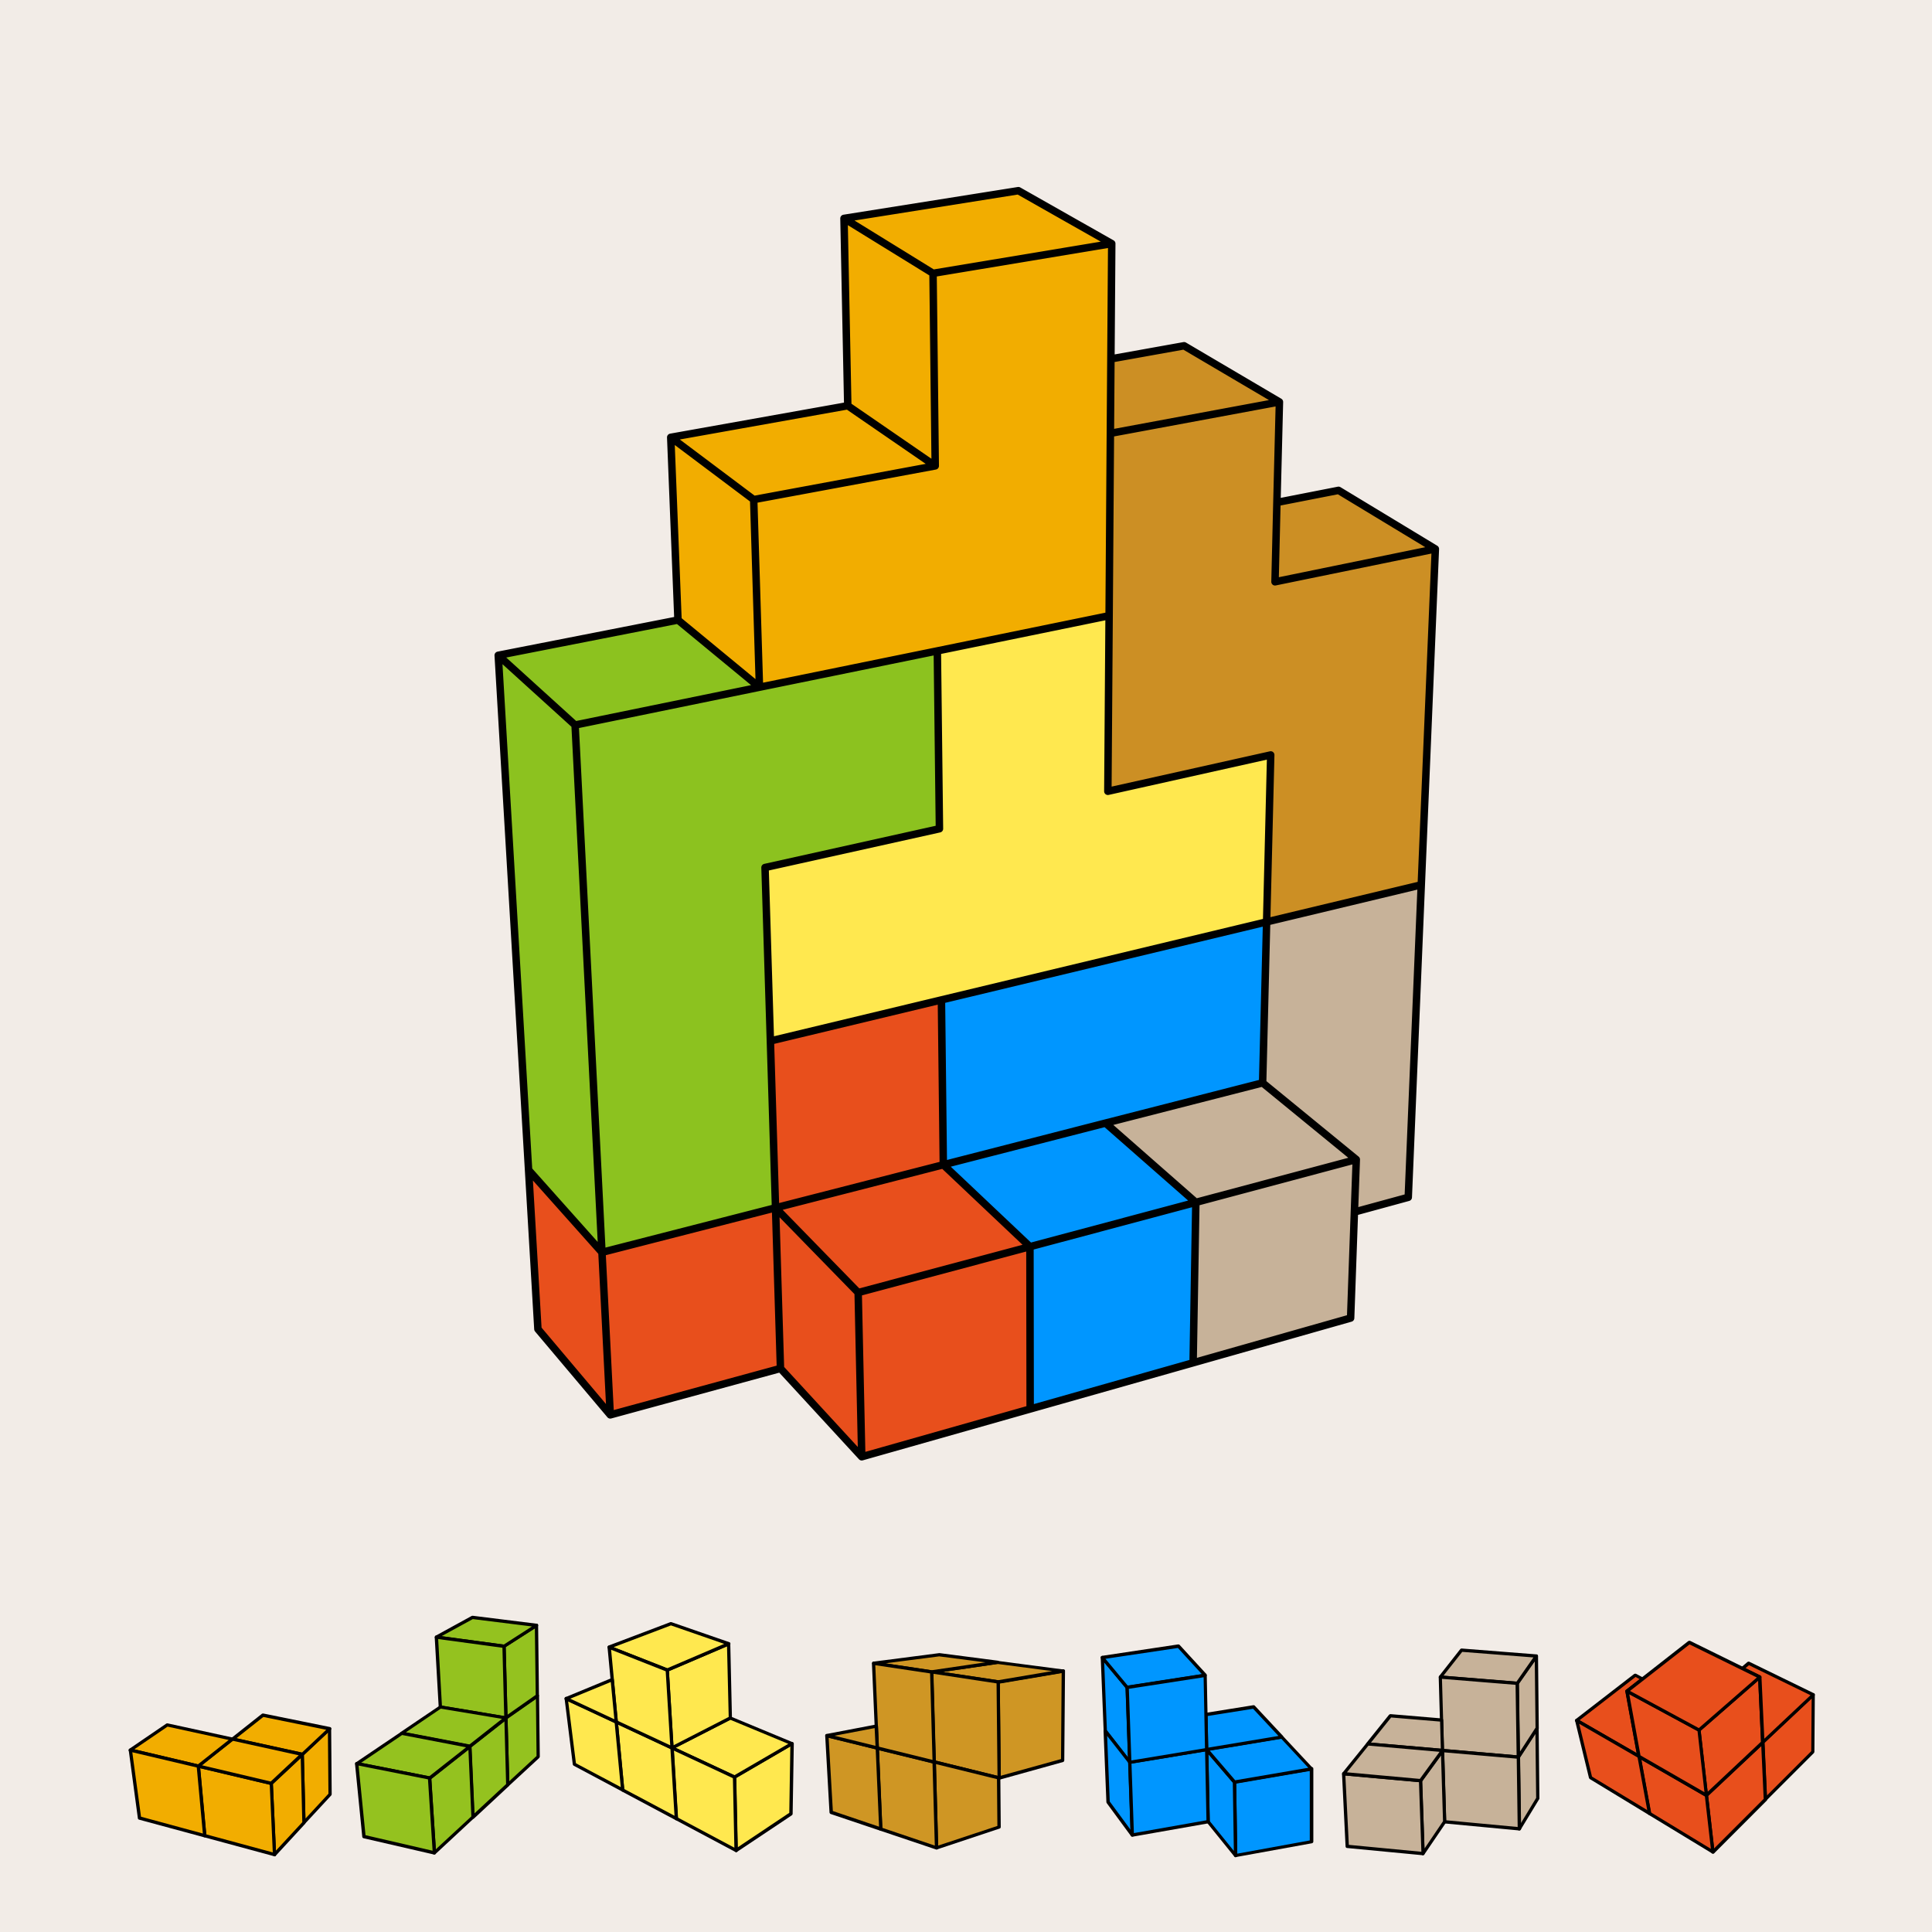 <svg viewBox="0 0 184 184" xmlns="http://www.w3.org/2000/svg" data-sanitized-data-name="Calque 2" data-name="Calque 2" id="Calque_2">
  <defs>
    <style>
      .cls-1 {
        fill: #0096ff;
      }

      .cls-2 {
        fill: #8cc21f;
      }

      .cls-3 {
        fill: #cf9624;
      }

      .cls-4 {
        fill: #ffe84f;
      }

      .cls-5 {
        fill: #cc8f24;
      }

      .cls-6 {
        fill: #94c21f;
      }

      .cls-7 {
        fill: #e84f1c;
      }

      .cls-8 {
        fill: #f2ece7;
      }

      .cls-9 {
        fill: #f2ad00;
      }

      .cls-10 {
        fill: none;
        stroke: #000;
        stroke-linecap: round;
        stroke-linejoin: round;
        stroke-width: .71px;
      }

      .cls-11 {
        fill: #c7b299;
      }
    </style>
  </defs>
  <g data-sanitized-data-name="Calque 1" data-name="Calque 1" id="Calque_1-2">
    <g>
      <rect height="184" width="184" class="cls-8"></rect>
      <g>
        <g>
          <g>
            <polygon points="168.13 171.38 167.88 165.94 172.69 161.41 172.65 166.85 168.13 171.38" class="cls-7"></polygon>
            <path d="M168.13,171.53s-.04,0-.06-.01c-.06-.02-.1-.08-.1-.14l-.25-5.44s.02-.09.05-.12l4.81-4.53s.11-.05.17-.03c.06.03.09.08.09.14l-.04,5.45s-.02.08-.05.11l-4.52,4.52s-.07.05-.11.05ZM168.04,166l.23,5.01,4.23-4.23.04-5.02-4.5,4.23Z"></path>
          </g>
          <g>
            <polygon points="162.51 170.98 167.88 165.94 168.13 171.38 163.13 176.38 162.51 170.98" class="cls-7"></polygon>
            <path d="M163.13,176.53s-.03,0-.05,0c-.06-.02-.1-.07-.1-.13l-.62-5.4s.01-.1.05-.13l5.37-5.04s.11-.05.17-.03c.06.02.09.08.1.14l.25,5.44s-.01.09-.05.12l-4.99,5s-.07.05-.11.05ZM162.68,171.04l.57,5,4.72-4.72-.23-5.03-5.06,4.76Z"></path>
          </g>
          <g>
            <polygon points="155.75 159.53 156.44 159.9 154.95 161.06 156.09 167.28 150.16 163.85 155.75 159.53" class="cls-7"></polygon>
            <path d="M156.09,167.43s-.05,0-.08-.02l-5.94-3.42s-.07-.07-.08-.12c0-.05.02-.1.06-.13l5.59-4.32s.11-.04.17-.01l.7.37s.08.07.08.12c0,.05-.02.1-.06.14l-1.42,1.11,1.13,6.12c.01.06-.01.12-.06.16-.03.02-.06.03-.09.03ZM150.44,163.83l5.44,3.14-1.08-5.88c-.01-.06.01-.12.06-.15l1.3-1.02-.39-.21-5.33,4.12Z"></path>
          </g>
          <g>
            <polygon points="167.88 165.94 162.51 170.98 161.81 164.77 167.59 159.72 167.88 165.94" class="cls-7"></polygon>
            <path d="M162.51,171.14s-.04,0-.05,0c-.06-.02-.09-.07-.1-.13l-.71-6.21c0-.05.01-.1.05-.13l5.78-5.04s.11-.05.16-.03c.06.02.09.08.09.14l.29,6.21s-.02.09-.05.12l-5.37,5.04s-.07.04-.11.04ZM161.97,164.83l.66,5.82,5.09-4.78-.27-5.82-5.48,4.78Z"></path>
          </g>
          <g>
            <polygon points="157.09 172.7 156.09 167.28 162.51 170.98 163.13 176.38 157.09 172.7" class="cls-7"></polygon>
            <path d="M163.13,176.53s-.06,0-.08-.02l-6.04-3.67s-.06-.06-.07-.11l-1-5.43c-.01-.06.01-.12.06-.16.05-.03.12-.04.17,0l6.42,3.7s.07.07.08.12l.62,5.4c0,.06-.02.12-.07.15-.03.02-.05.02-.08.02ZM157.23,172.61l5.71,3.47-.57-5-6.06-3.49.92,5.03Z"></path>
          </g>
          <g>
            <polygon points="167.59 159.72 165.94 158.91 166.54 158.4 172.69 161.4 167.88 165.94 167.59 159.72" class="cls-7"></polygon>
            <path d="M167.88,166.09s-.04,0-.06-.01c-.06-.02-.09-.08-.1-.14l-.28-6.12-1.57-.77s-.08-.07-.09-.12c0-.05.01-.1.05-.14l.6-.51s.11-.05.17-.02l6.15,3s.08.07.09.12c0,.05,0,.1-.05.14l-4.81,4.53s-.07.04-.11.04ZM166.23,158.88l1.44.71c.05.03.08.08.09.13l.27,5.87,4.4-4.14-5.86-2.86-.34.29Z"></path>
          </g>
          <g>
            <polygon points="150.16 163.85 156.09 167.28 157.09 172.7 151.48 169.3 150.16 163.85" class="cls-7"></polygon>
            <path d="M157.09,172.86s-.06,0-.08-.02l-5.61-3.41s-.06-.06-.07-.1l-1.32-5.44c-.01-.06,0-.12.06-.16.05-.04.12-.04.17-.01l5.94,3.42s.07.06.08.11l1,5.43c.01.06-.01.12-.06.16-.03.02-.06.03-.09.03ZM151.62,169.2l5.26,3.19-.92-5.01-5.56-3.21,1.22,5.03Z"></path>
          </g>
          <g>
            <polygon points="161.81 164.77 162.51 170.98 156.09 167.28 154.95 161.06 161.81 164.77" class="cls-7"></polygon>
            <path d="M162.51,171.14s-.05,0-.08-.02l-6.42-3.7s-.07-.06-.08-.11l-1.14-6.22c-.01-.06.01-.12.06-.15.05-.03.11-.04.17-.01l6.86,3.71s.08.07.08.12l.71,6.21c0,.06-.02.12-.07.15-.03.02-.06.03-.09.03ZM156.24,167.18l6.09,3.51-.66-5.82-6.5-3.51,1.07,5.83Z"></path>
          </g>
          <g>
            <polygon points="161.81 164.77 154.95 161.06 156.44 159.9 160.88 156.42 165.94 158.91 167.59 159.72 161.81 164.77" class="cls-7"></polygon>
            <path d="M161.81,164.92s-.05,0-.07-.02l-6.86-3.71s-.08-.07-.08-.12c0-.05.02-.1.06-.14l5.93-4.64s.11-.04.17-.02l6.71,3.3s.08.07.09.12c0,.05-.01.1-.05.14l-5.78,5.04s-.07.04-.1.04ZM155.24,161.04l6.55,3.54,5.53-4.82-6.41-3.15-5.67,4.43Z"></path>
          </g>
        </g>
        <g>
          <g>
            <polygon points="101.27 159.14 101.2 167.65 95.16 169.33 95.06 160.18 101.27 159.14" class="cls-3"></polygon>
            <path d="M95.16,169.49s-.07-.01-.09-.03c-.04-.03-.06-.07-.06-.12l-.09-9.15c0-.08.05-.14.13-.16l6.2-1.05s.09,0,.13.04c.04.03.06.07.05.12l-.07,8.52c0,.07-.05.13-.11.15l-6.04,1.68s-.03,0-.04,0ZM95.22,160.31l.09,8.81,5.74-1.59.06-8.21-5.89.99Z"></path>
          </g>
          <g>
            <polygon points="101.27 159.14 95.06 160.18 88.74 159.23 94.99 158.32 101.27 159.14" class="cls-3"></polygon>
            <path d="M95.06,160.34s-.02,0-.02,0l-6.33-.95c-.08-.01-.13-.08-.13-.15s.06-.14.13-.15l6.26-.91s.03,0,.04,0l6.27.82c.08.01.13.07.14.15s-.05.14-.13.16l-6.2,1.05s-.02,0-.03,0ZM89.8,159.23l5.26.79,5.15-.87-5.22-.68-5.19.76Z"></path>
          </g>
          <g>
            <polygon points="95.06 160.18 95.16 169.33 95.1 169.32 88.97 167.81 88.74 159.23 95.06 160.18" class="cls-3"></polygon>
            <path d="M95.16,169.49s-.02,0-.04,0h-.05s-6.13-1.52-6.13-1.52c-.07-.02-.12-.08-.12-.15l-.24-8.58s.02-.09.05-.12c.03-.03.08-.04.13-.04l6.33.95c.08.01.13.08.13.15l.09,9.15s-.02.09-.06.12c-.03.02-.06.03-.1.03ZM89.13,167.68l5.87,1.45-.09-8.81-6.01-.91.23,8.27Z"></path>
          </g>
          <g>
            <polygon points="95.1 169.32 95.15 174.01 89.2 175.98 88.97 167.81 95.1 169.32" class="cls-3"></polygon>
            <path d="M89.2,176.14s-.06,0-.09-.03c-.04-.03-.07-.07-.07-.12l-.22-8.18s.02-.1.06-.13.09-.04.14-.03l6.13,1.51c.07.02.12.08.12.15l.04,4.69c0,.07-.04.13-.11.15l-5.95,1.98s-.03,0-.05,0ZM89.14,168.01l.21,7.76,5.64-1.87-.04-4.46-5.81-1.43Z"></path>
          </g>
          <g>
            <polygon points="94.99 158.32 88.74 159.23 83.2 158.4 89.45 157.59 94.99 158.32" class="cls-3"></polygon>
            <path d="M88.74,159.39s-.02,0-.02,0l-5.53-.83c-.08-.01-.13-.08-.13-.16,0-.08.06-.14.14-.15l6.25-.81s.03,0,.04,0l5.54.72c.08.01.14.08.14.15s-.06.14-.13.16l-6.26.91s-.02,0-.02,0ZM84.33,158.41l4.4.66,5.12-.75-4.4-.57-5.12.66Z"></path>
          </g>
          <g>
            <polygon points="88.97 167.81 89.2 175.98 83.88 174.19 83.55 166.47 88.97 167.81" class="cls-3"></polygon>
            <path d="M89.2,176.14s-.03,0-.05,0l-5.32-1.79c-.06-.02-.1-.08-.11-.14l-.33-7.72s.02-.1.06-.13c.04-.03.09-.04.14-.03l5.42,1.33c.07.02.12.08.12.15l.22,8.18c0,.05-.02.1-.06.13-.03.02-.06.03-.09.03ZM84.03,174.08l5,1.69-.22-7.83-5.1-1.25.32,7.4Z"></path>
          </g>
          <g>
            <polygon points="88.74 159.23 88.97 167.81 83.55 166.47 83.46 164.39 83.2 158.4 88.74 159.23" class="cls-3"></polygon>
            <path d="M88.97,167.96s-.03,0-.04,0l-5.42-1.33c-.07-.02-.12-.08-.12-.14l-.35-8.08s.02-.09.05-.12c.03-.03.08-.05.13-.04l5.53.83c.07.01.13.07.13.15l.24,8.58s-.02.1-.06.13c-.03.02-.06.03-.1.03ZM83.7,166.35l5.11,1.26-.23-8.24-5.22-.78.34,7.77Z"></path>
          </g>
          <g>
            <polygon points="83.55 166.47 83.88 174.19 79.17 172.6 78.75 165.29 83.55 166.47" class="cls-3"></polygon>
            <path d="M83.88,174.35s-.03,0-.05,0l-4.72-1.59c-.06-.02-.1-.08-.11-.14l-.41-7.31s.02-.1.06-.13c.04-.03.09-.04.14-.03l4.8,1.18c.07.02.12.08.12.15l.33,7.72c0,.05-.02.1-.06.13-.03.02-.06.03-.09.03ZM79.32,172.48l4.4,1.49-.32-7.37-4.48-1.1.4,6.99Z"></path>
          </g>
          <g>
            <polygon points="83.46 164.39 83.55 166.47 78.75 165.29 83.46 164.39" class="cls-3"></polygon>
            <path d="M83.55,166.63s-.03,0-.04,0l-4.8-1.18c-.07-.02-.12-.08-.12-.16,0-.07.05-.14.13-.15l4.71-.9s.09,0,.13.03c.04.03.06.07.06.12l.09,2.08s-.02.1-.06.13c-.03.02-.06.04-.1.04ZM79.48,165.31l3.9.96-.08-1.69-3.83.73Z"></path>
          </g>
        </g>
        <g>
          <g>
            <polygon points="75.44 166.05 75.33 172.74 70.1 176.23 69.95 169.25 75.44 166.05" class="cls-4"></polygon>
            <path d="M70.1,176.39s-.05,0-.07-.02c-.05-.03-.08-.08-.08-.13l-.15-6.99c0-.06.03-.11.08-.14l5.48-3.19s.11-.03.16,0c.05.03.08.08.08.14l-.11,6.69c0,.05-.03.1-.07.13l-5.23,3.49s-.06.03-.09.03ZM70.11,169.33l.14,6.61,4.92-3.29.1-6.33-5.17,3.01Z"></path>
          </g>
          <g>
            <polygon points="75.44 166.05 69.95 169.25 64 166.47 69.56 163.62 75.44 166.05" class="cls-4"></polygon>
            <path d="M69.95,169.4s-.05,0-.07-.01l-5.96-2.78c-.05-.03-.09-.08-.09-.14,0-.06.03-.11.08-.14l5.56-2.85s.09-.02.13,0l5.88,2.44c.05.02.09.07.1.13,0,.06-.03.12-.08.15l-5.48,3.19s-.05.02-.08.02ZM64.35,166.46l5.59,2.61,5.14-2.99-5.52-2.29-5.22,2.67Z"></path>
          </g>
          <g>
            <polygon points="69.95 169.25 70.1 176.23 64.41 173.2 64 166.47 69.95 169.25" class="cls-4"></polygon>
            <path d="M70.1,176.39s-.05,0-.07-.02l-5.69-3.03s-.08-.07-.08-.13l-.41-6.73c0-.05.02-.11.07-.14.05-.03.1-.04.15-.01l5.96,2.78c.05.03.09.08.09.14l.15,6.98c0,.06-.03.11-.07.14-.03.02-.05.02-.08.02ZM64.56,173.1l5.38,2.87-.14-6.62-5.63-2.63.39,6.38Z"></path>
          </g>
          <g>
            <polygon points="69.4 156.56 69.56 163.62 64 166.47 63.55 159.06 69.4 156.56" class="cls-4"></polygon>
            <path d="M64,166.62s-.05,0-.08-.02c-.05-.03-.08-.07-.08-.13l-.45-7.41c0-.07.03-.13.09-.15l5.85-2.5s.1-.02.15.01c.04.03.07.08.07.13l.16,7.06c0,.06-.03.12-.08.14l-5.56,2.85s-.05.02-.07.02ZM63.71,159.16l.43,7.06,5.26-2.7-.16-6.73-5.54,2.37Z"></path>
          </g>
          <g>
            <polygon points="69.4 156.56 63.55 159.06 58.01 156.88 63.89 154.65 69.4 156.56" class="cls-4"></polygon>
            <path d="M63.55,159.21s-.04,0-.06-.01l-5.53-2.18c-.06-.02-.1-.08-.1-.15,0-.06.04-.12.1-.15l5.88-2.23s.07-.01.11,0l5.51,1.91c.06.02.1.08.11.14,0,.06-.04.12-.09.15l-5.85,2.5s-.04.01-.06.01ZM58.45,156.88l5.1,2,5.42-2.32-5.07-1.76-5.45,2.07Z"></path>
          </g>
          <g>
            <polygon points="64 166.47 64.41 173.2 59.3 170.48 58.69 163.99 64 166.47" class="cls-4"></polygon>
            <path d="M64.41,173.36s-.05,0-.07-.02l-5.11-2.72s-.08-.07-.08-.12l-.61-6.49c0-.06.02-.11.07-.14.05-.03.11-.04.16-.01l5.31,2.48c.05.02.09.07.09.13l.41,6.73c0,.06-.02.11-.07.14-.03.02-.05.02-.08.02ZM59.45,170.38l4.79,2.55-.39-6.36-4.98-2.32.58,6.13Z"></path>
          </g>
          <g>
            <polygon points="63.55 159.06 64 166.47 58.69 163.99 58.3 159.96 58.01 156.88 63.55 159.06" class="cls-4"></polygon>
            <path d="M64,166.62s-.04,0-.07-.01l-5.31-2.48c-.05-.02-.08-.07-.09-.13l-.67-7.11c0-.05.02-.11.06-.14.04-.03.1-.04.15-.02l5.53,2.18c.06.02.09.08.1.14l.45,7.41c0,.05-.02.11-.07.14-.03.02-.06.03-.09.03ZM58.84,163.89l4.99,2.33-.43-7.05-5.2-2.05.64,6.77Z"></path>
          </g>
          <g>
            <polygon points="58.69 163.99 59.3 170.48 54.7 168.03 53.92 161.77 58.69 163.99" class="cls-4"></polygon>
            <path d="M59.3,170.63s-.05,0-.07-.02l-4.6-2.45s-.08-.07-.08-.12l-.78-6.26c0-.06.02-.11.06-.15.05-.03.11-.04.16-.02l4.77,2.22c.05.02.08.07.09.13l.61,6.49c0,.06-.02.11-.07.14-.03.02-.06.03-.09.03ZM54.85,167.93l4.27,2.27-.58-6.11-4.43-2.07.74,5.9Z"></path>
          </g>
          <g>
            <polygon points="58.3 159.96 58.69 163.99 53.92 161.77 58.3 159.96" class="cls-4"></polygon>
            <path d="M58.69,164.15s-.04,0-.07-.01l-4.77-2.22c-.06-.03-.09-.08-.09-.15,0-.06.04-.12.1-.14l4.38-1.81s.1-.01.14.01c.04.03.07.07.08.12l.38,4.03c0,.06-.02.11-.07.14-.03.02-.06.03-.09.03ZM54.31,161.78l4.2,1.96-.34-3.55-3.86,1.59Z"></path>
          </g>
        </g>
        <g>
          <polygon points="51.18 161.51 51.25 167.3 48.35 169.99 48.18 163.61 51.18 161.51 51.18 161.51" class="cls-6"></polygon>
          <path d="M48.35,170.14s-.04,0-.06-.01c-.06-.02-.09-.08-.1-.14l-.17-6.38c0-.05.02-.1.07-.13l3-2.1c.1-.07.25,0,.25.13l.07,5.79s-.02.09-.05.12l-2.9,2.68s-.07.04-.11.04ZM48.34,163.69l.16,5.95,2.6-2.4-.06-5.43-2.69,1.88Z"></path>
        </g>
        <g>
          <polygon points="51.1 154.8 51.18 161.51 51.18 161.51 48.18 163.61 48 156.79 51.1 154.8" class="cls-6"></polygon>
          <path d="M48.18,163.76s-.05,0-.07-.02c-.05-.03-.08-.08-.09-.14l-.18-6.82c0-.05.03-.11.07-.14l3.1-1.99s.11-.03.16,0c.05.03.08.08.08.14l.08,6.71s-.02.08-.05.11c-.01.01-.03.02-.05.03l-2.98,2.08s-.06.03-.09.03ZM48.16,156.87l.17,6.44,2.69-1.89-.08-6.34-2.79,1.79Z"></path>
        </g>
        <g>
          <g>
            <polygon points="51.1 154.8 48 156.79 41.56 155.92 45 154.04 51.1 154.8" class="cls-6"></polygon>
            <path d="M48,156.95s-.01,0-.02,0l-6.44-.87c-.07,0-.12-.06-.13-.13s.02-.13.08-.17l3.43-1.88s.06-.02.09-.02l6.11.76c.07,0,.12.06.13.12s-.01.13-.07.17l-3.1,1.99s-.05.02-.08.02ZM42.06,155.83l5.91.8,2.69-1.73-5.63-.7-2.97,1.62Z"></path>
          </g>
          <g>
            <polygon points="48.18 163.61 48.35 169.99 45.05 173.05 44.75 166.31 48.18 163.61" class="cls-6"></polygon>
            <path d="M45.05,173.21s-.04,0-.06-.01c-.06-.02-.09-.08-.1-.14l-.3-6.74c0-.05.02-.1.06-.13l3.44-2.7s.11-.04.16-.02c.05.03.09.08.09.14l.17,6.38s-.02.09-.05.12l-3.3,3.07s-.07.04-.11.04ZM44.91,166.38l.28,6.32,3.01-2.79-.16-6-3.13,2.46Z"></path>
          </g>
          <g>
            <polygon points="48 156.79 48.18 163.61 41.94 162.57 41.56 155.92 48 156.79" class="cls-6"></polygon>
            <path d="M48.18,163.76s-.02,0-.03,0l-6.24-1.04c-.07-.01-.13-.07-.13-.15l-.38-6.65s.02-.09.05-.12.08-.05.13-.04l6.44.87c.08.01.13.07.14.15l.18,6.82s-.02.09-.05.12c-.03.02-.07.04-.1.04ZM42.09,162.44l5.93.99-.17-6.5-6.12-.83.36,6.34Z"></path>
          </g>
          <g>
            <polygon points="48.18 163.61 44.75 166.31 38.26 165.06 41.94 162.57 48.18 163.61" class="cls-6"></polygon>
            <path d="M44.75,166.47s-.02,0-.03,0l-6.49-1.25c-.06-.01-.11-.06-.12-.12-.01-.06.01-.13.07-.16l3.68-2.49s.07-.03.11-.02l6.24,1.04c.06.01.11.06.13.12.02.06,0,.12-.05.16l-3.44,2.7s-.06.03-.1.03ZM38.66,164.98l6.05,1.16,3.1-2.44-5.83-.97-3.32,2.25Z"></path>
          </g>
          <g>
            <polygon points="44.75 166.31 45.05 173.05 41.37 176.46 40.92 169.33 44.75 166.31" class="cls-6"></polygon>
            <path d="M41.37,176.62s-.04,0-.06-.01c-.06-.02-.09-.07-.1-.13l-.46-7.13c0-.05.02-.1.06-.13l3.83-3.02s.11-.04.16-.02c.05.02.09.08.09.13l.3,6.74s-.02.09-.05.12l-3.67,3.41s-.07.04-.11.04ZM41.08,169.4l.43,6.72,3.38-3.13-.28-6.37-3.53,2.78Z"></path>
          </g>
          <g>
            <polygon points="44.75 166.31 40.92 169.33 33.98 167.96 38.26 165.06 44.75 166.31" class="cls-6"></polygon>
            <path d="M40.92,169.49s-.02,0-.03,0l-6.94-1.37c-.06-.01-.11-.06-.12-.12-.01-.06.01-.12.07-.16l4.28-2.89s.08-.03.12-.02l6.49,1.25c.06.01.11.06.12.12s0,.12-.06.16l-3.83,3.02s-.06.03-.1.03ZM34.38,167.88l6.5,1.29,3.51-2.76-6.09-1.17-3.92,2.65Z"></path>
          </g>
          <g>
            <polygon points="40.92 169.33 41.37 176.46 34.67 174.91 33.98 167.96 40.92 169.33" class="cls-6"></polygon>
            <path d="M41.37,176.62s-.02,0-.04,0l-6.71-1.55c-.07-.02-.11-.07-.12-.14l-.69-6.95s.01-.1.05-.13c.04-.03.09-.05.14-.04l6.94,1.37c.07.01.12.07.13.14l.46,7.13s-.02.1-.05.13c-.03.02-.06.04-.1.04ZM34.81,174.78l6.39,1.48-.44-6.8-6.61-1.31.66,6.63Z"></path>
          </g>
        </g>
        <g>
          <g>
            <polygon points="31.39 164.65 31.44 170.89 28.94 173.59 28.78 167.1 31.39 164.65" class="cls-9"></polygon>
            <path d="M28.94,173.75s-.04,0-.06-.01c-.06-.02-.1-.08-.1-.14l-.16-6.5s.02-.09.05-.12l2.61-2.45s.11-.05.17-.03c.06.02.09.08.09.14l.05,6.24s-.01.08-.04.11l-2.5,2.7s-.07.05-.11.05ZM28.94,167.16l.15,6.04,2.19-2.37-.05-5.83-2.3,2.16Z"></path>
          </g>
          <g>
            <polygon points="31.39 164.65 28.78 167.1 28.78 167.08 22.15 165.63 25.03 163.36 31.39 164.65" class="cls-9"></polygon>
            <path d="M28.78,167.25s-.04,0-.06-.01c-.01,0-.02-.01-.03-.02l-6.57-1.44c-.06-.01-.11-.06-.12-.12-.01-.06,0-.12.06-.16l2.88-2.28s.08-.04.13-.03l6.36,1.29c.06.01.1.05.12.11.02.06,0,.12-.04.16l-2.61,2.45s-.07.04-.11.04ZM22.51,165.55l6.24,1.37,2.32-2.18-5.99-1.22-2.57,2.03Z"></path>
          </g>
          <g>
            <polygon points="25.83 169.85 28.78 167.08 28.78 167.1 28.94 173.59 26.14 176.63 25.83 169.85" class="cls-9"></polygon>
            <path d="M26.14,176.78s-.04,0-.05,0c-.06-.02-.1-.08-.1-.14l-.31-6.78s.02-.09.05-.12l2.95-2.76s.11-.05.17-.03c.06.02.09.08.09.14l.16,6.5s-.01.08-.04.11l-2.8,3.04s-.07.05-.11.05ZM25.99,169.91l.29,6.34,2.51-2.71-.15-6.1-2.64,2.47Z"></path>
          </g>
          <g>
            <polygon points="25.83 169.85 26.14 176.63 19.49 174.82 18.89 168.2 25.83 169.85" class="cls-9"></polygon>
            <path d="M26.14,176.78s-.03,0-.04,0l-6.65-1.8c-.06-.02-.11-.07-.11-.14l-.61-6.62c0-.05.02-.1.05-.13.04-.03.09-.05.14-.03l6.95,1.65c.07.02.12.08.12.15l.31,6.78s-.02.1-.06.13c-.03.02-.06.03-.1.03ZM19.64,174.7l6.34,1.72-.29-6.45-6.62-1.57.58,6.3Z"></path>
          </g>
          <g>
            <polygon points="22.15 165.63 28.78 167.08 25.83 169.85 18.88 168.2 22.14 165.63 22.15 165.63" class="cls-9"></polygon>
            <path d="M25.83,170s-.02,0-.04,0l-6.95-1.65c-.06-.01-.1-.06-.12-.12s0-.12.06-.16l3.25-2.57s.1-.04.15-.03h0s6.63,1.45,6.63,1.45c.06.01.1.06.12.11.02.06,0,.12-.04.16l-2.95,2.76s-.07.04-.11.04ZM19.23,168.12l6.55,1.55,2.67-2.5-6.28-1.38-2.94,2.33Z"></path>
          </g>
          <g>
            <polygon points="22.14 165.63 18.88 168.2 12.42 166.67 15.93 164.27 22.14 165.63" class="cls-9"></polygon>
            <path d="M18.88,168.36s-.02,0-.04,0l-6.47-1.53c-.06-.01-.11-.06-.12-.12-.01-.06.01-.12.07-.16l3.52-2.4s.08-.03.12-.02l6.2,1.35c.06.01.11.06.12.12.01.06,0,.12-.06.16l-3.25,2.57s-.06.03-.1.03ZM12.8,166.6l6.05,1.43,2.93-2.32-5.82-1.27-3.17,2.16Z"></path>
          </g>
          <g>
            <polygon points="18.88 168.2 19.49 174.82 13.29 173.14 12.42 166.67 18.88 168.2" class="cls-9"></polygon>
            <path d="M19.49,174.98s-.03,0-.04,0l-6.21-1.68c-.06-.02-.11-.07-.11-.13l-.87-6.47c0-.05.01-.1.05-.14.04-.03.09-.05.14-.04l6.47,1.53c.07.02.11.07.12.14l.61,6.62c0,.05-.02.1-.06.13-.03.02-.06.04-.1.04ZM13.43,173.02l5.89,1.6-.58-6.29-6.14-1.45.83,6.14Z"></path>
          </g>
        </g>
        <g>
          <g>
            <polygon points="146.39 164.59 146.46 171.27 144.7 174.17 144.6 167.34 146.39 164.59" class="cls-11"></polygon>
            <path d="M144.7,174.33s-.03,0-.04,0c-.07-.02-.11-.08-.12-.15l-.1-6.83s0-.06.03-.09l1.79-2.75c.04-.06.11-.08.17-.07.07.02.11.08.11.15l.07,6.68s0,.06-.02.08l-1.76,2.9s-.08.08-.13.08ZM144.76,167.39l.09,6.24,1.45-2.4-.07-6.12-1.48,2.28Z"></path>
          </g>
          <g>
            <polygon points="146.32 157.72 146.39 164.59 144.6 167.34 144.5 160.31 146.32 157.72" class="cls-11"></polygon>
            <path d="M144.6,167.5s-.03,0-.04,0c-.07-.02-.11-.08-.11-.15l-.1-7.03s0-.07.03-.09l1.82-2.59c.04-.06.11-.08.17-.06.06.02.11.08.11.15l.07,6.87s0,.06-.03.09l-1.79,2.75s-.08.07-.13.07ZM144.66,160.36l.1,6.46,1.48-2.28-.07-6.33-1.51,2.15Z"></path>
          </g>
          <g>
            <polygon points="146.32 157.72 144.5 160.31 137.17 159.72 139.19 157.16 146.32 157.72" class="cls-11"></polygon>
            <path d="M144.5,160.47s0,0-.01,0l-7.32-.6c-.06,0-.11-.04-.13-.09-.02-.05-.02-.11.02-.16l2.01-2.56s.08-.07.13-.06l7.13.56c.06,0,.11.04.13.09.02.05.02.11-.01.16l-1.82,2.59s-.08.07-.13.07ZM137.48,159.59l6.95.56,1.61-2.3-6.78-.53-1.78,2.26Z"></path>
          </g>
          <g>
            <polygon points="144.5 160.31 144.6 167.34 137.38 166.71 137.3 163.82 137.18 159.72 144.5 160.31" class="cls-11"></polygon>
            <path d="M144.6,167.5s0,0-.01,0l-7.23-.63c-.08,0-.14-.07-.14-.15l-.2-6.99s.02-.09.05-.12.08-.05.12-.04l7.32.6c.08,0,.14.07.14.15l.1,7.03s-.02.09-.05.12c-.03.03-.07.04-.11.04ZM137.53,166.57l6.91.6-.1-6.71-7.01-.57.19,6.68Z"></path>
          </g>
          <g>
            <polygon points="144.6 167.34 144.7 174.17 137.58 173.5 137.38 166.71 144.6 167.34" class="cls-11"></polygon>
            <path d="M144.7,174.33s0,0-.01,0l-7.12-.67c-.08,0-.14-.07-.14-.15l-.2-6.79s.02-.09.05-.12c.03-.03.07-.05.12-.04l7.23.63c.08,0,.14.07.14.15l.1,6.83s-.02.09-.05.12c-.03.03-.07.04-.11.04ZM137.73,173.36l6.81.64-.09-6.51-6.91-.6.19,6.48Z"></path>
          </g>
          <g>
            <polygon points="137.38 166.71 137.58 173.5 135.53 176.54 135.29 169.59 137.38 166.71" class="cls-11"></polygon>
            <path d="M135.53,176.69s-.03,0-.04,0c-.06-.02-.11-.08-.11-.14l-.24-6.95s0-.07.03-.1l2.09-2.87c.04-.05.11-.08.17-.06.06.02.11.08.11.14l.2,6.79s0,.07-.03.09l-2.06,3.03s-.08.07-.13.07ZM135.45,169.63l.22,6.42,1.76-2.6-.19-6.28-1.79,2.46Z"></path>
          </g>
          <g>
            <polygon points="135.29 169.59 135.53 176.54 128.31 175.84 127.96 168.92 135.29 169.59" class="cls-11"></polygon>
            <path d="M135.53,176.69s0,0-.02,0l-7.22-.69c-.08,0-.14-.07-.14-.15l-.34-6.92s.02-.09.05-.12c.03-.03.08-.05.12-.04l7.32.66c.08,0,.14.07.14.15l.24,6.95s-.02.09-.05.12c-.03.03-.07.04-.11.04ZM128.46,175.7l6.91.66-.23-6.63-7.01-.63.33,6.6Z"></path>
          </g>
          <g>
            <polygon points="137.3 163.82 137.38 166.71 130.25 166.09 132.41 163.4 137.3 163.82" class="cls-11"></polygon>
            <path d="M137.38,166.87s0,0-.01,0l-7.13-.62c-.06,0-.11-.04-.13-.09-.02-.05-.01-.11.02-.16l2.16-2.69s.08-.06.13-.06l4.89.41c.08,0,.14.07.14.15l.08,2.9s-.02.09-.05.12c-.03.03-.07.04-.11.04ZM130.56,165.96l6.66.58-.07-2.58-4.66-.39-1.92,2.39Z"></path>
          </g>
          <g>
            <polygon points="137.38 166.71 135.29 169.59 127.96 168.92 130.25 166.09 137.38 166.71" class="cls-11"></polygon>
            <path d="M135.29,169.74s0,0-.01,0l-7.32-.66c-.06,0-.11-.04-.13-.09-.02-.05-.01-.11.02-.16l2.29-2.83s.08-.06.14-.06l7.13.62c.06,0,.11.04.13.09s.02.11-.02.16l-2.09,2.87s-.08.06-.13.06ZM128.27,168.79l6.95.63,1.88-2.58-6.77-.59-2.05,2.54Z"></path>
          </g>
        </g>
        <g>
          <polygon points="107.35 160.71 107.6 167.84 105.26 164.84 104.98 157.87 107.35 160.71" class="cls-1"></polygon>
          <path d="M107.6,167.99s-.09-.02-.12-.06l-2.34-2.99s-.03-.06-.03-.09l-.28-6.98c0-.07.04-.13.1-.15.06-.03.13,0,.18.05l2.37,2.84s.03.06.04.09l.25,7.13c0,.07-.04.13-.1.15-.02,0-.04,0-.05,0ZM105.42,164.79l2.01,2.58-.23-6.6-2.04-2.45.26,6.47Z"></path>
        </g>
        <g>
          <polygon points="107.6 167.84 107.84 174.76 105.53 171.62 105.26 164.84 107.6 167.84" class="cls-1"></polygon>
          <path d="M107.84,174.92s-.1-.02-.13-.06l-2.31-3.14s-.03-.06-.03-.09l-.27-6.78c0-.07.04-.13.1-.15.06-.02.13,0,.18.05l2.34,3s.03.06.03.09l.24,6.92c0,.07-.04.13-.1.15-.02,0-.03,0-.05,0ZM105.69,171.57l1.98,2.69-.22-6.37-2.01-2.57.25,6.25Z"></path>
        </g>
        <g>
          <g>
            <polygon points="124.91 168.46 124.9 175.42 117.68 176.73 117.57 169.72 124.91 168.46" class="cls-1"></polygon>
            <path d="M117.68,176.88s-.07-.01-.1-.04c-.04-.03-.06-.07-.06-.12l-.1-7.01c0-.08.05-.14.13-.16l7.34-1.26s.09,0,.13.03.06.07.06.12v6.96c-.01.08-.07.14-.14.15l-7.22,1.31s-.02,0-.03,0ZM117.73,169.85l.1,6.69,6.91-1.26v-6.64s-7.01,1.2-7.01,1.2Z"></path>
          </g>
          <g>
            <polygon points="117.57 169.72 117.68 176.73 115.06 173.49 114.92 166.62 117.57 169.72" class="cls-1"></polygon>
            <path d="M117.68,176.88s-.09-.02-.12-.06l-2.62-3.24s-.03-.06-.03-.09l-.14-6.86c0-.07.04-.13.1-.15.06-.02.13,0,.17.04l2.65,3.09s.04.06.04.1l.11,7.01c0,.07-.04.13-.1.15-.02,0-.04,0-.05,0ZM115.21,173.43l2.3,2.85-.1-6.5-2.33-2.72.13,6.37Z"></path>
          </g>
          <g>
            <polygon points="122.08 165.43 124.91 168.46 117.57 169.72 114.92 166.62 122.08 165.43" class="cls-1"></polygon>
            <path d="M117.57,169.87s-.09-.02-.12-.05l-2.65-3.09s-.05-.1-.03-.15c.02-.05.07-.09.12-.1l7.16-1.19c.05,0,.1,0,.14.05l2.83,3.03s.05.1.03.16c-.02.05-.07.09-.12.1l-7.34,1.26s-.02,0-.03,0ZM115.22,166.73l2.42,2.82,6.96-1.19-2.57-2.76-6.8,1.13Z"></path>
          </g>
          <g>
            <polygon points="119.4 162.57 122.08 165.43 114.92 166.62 114.85 163.3 119.4 162.57" class="cls-1"></polygon>
            <path d="M114.92,166.78s-.07-.01-.1-.04c-.03-.03-.06-.07-.06-.12l-.07-3.33c0-.08.05-.15.13-.16l4.55-.73c.05,0,.1,0,.14.05l2.67,2.86s.05.1.03.16-.07.09-.12.1l-7.16,1.19s-.02,0-.03,0ZM115.01,163.43l.06,3.01,6.69-1.11-2.42-2.59-4.33.69Z"></path>
          </g>
          <g>
            <polygon points="112.24 156.78 114.78 159.55 107.35 160.71 104.98 157.87 112.24 156.78" class="cls-1"></polygon>
            <path d="M107.35,160.86s-.09-.02-.12-.06l-2.37-2.84s-.05-.1-.03-.16c.02-.05.07-.09.12-.1l7.26-1.09c.05,0,.1.01.14.05l2.54,2.77s.05.1.03.16c-.02.05-.07.09-.12.1l-7.43,1.15s-.02,0-.02,0ZM105.28,157.98l2.13,2.56,7.06-1.09-2.29-2.5-6.9,1.03Z"></path>
          </g>
          <g>
            <polygon points="114.92 166.62 115.06 173.49 107.84 174.76 107.6 167.84 114.92 166.62" class="cls-1"></polygon>
            <path d="M107.84,174.92s-.07-.01-.1-.03c-.04-.03-.06-.07-.06-.12l-.24-6.92c0-.08.05-.15.13-.16l7.32-1.21s.09,0,.13.03c.03.03.06.07.06.12l.14,6.86c0,.08-.05.14-.13.16l-7.21,1.27s-.02,0-.03,0ZM107.76,167.97l.23,6.61,6.91-1.22-.13-6.55-7.01,1.16Z"></path>
          </g>
          <g>
            <polygon points="114.85 163.3 114.92 166.62 107.6 167.84 107.35 160.71 114.78 159.55 114.85 163.3" class="cls-1"></polygon>
            <path d="M107.6,167.99s-.07-.01-.1-.04c-.03-.03-.06-.07-.06-.12l-.25-7.13c0-.08.05-.15.13-.16l7.43-1.15s.09,0,.12.03c.03.03.05.07.06.12l.14,7.07c0,.08-.05.14-.13.16l-7.32,1.21s-.02,0-.03,0ZM107.51,160.84l.24,6.82,7.01-1.16-.06-3.19h0s-.07-3.57-.07-3.57l-7.12,1.1Z"></path>
          </g>
        </g>
      </g>
      <g>
        <polygon points="121.02 71.9 120.63 87.8 89.66 95.23 73.37 99.14 72.86 82.62 89.47 78.93 89.27 61.99 105.63 58.64 105.51 75.36 121.02 71.9" class="cls-4"></polygon>
        <polygon points="136.7 52.28 121.43 55.41 121.61 47.85 127.48 46.7 136.7 52.28" class="cls-5"></polygon>
        <polygon points="121.85 38.28 105.75 41.27 105.8 34.18 112.77 32.93 121.85 38.28" class="cls-5"></polygon>
        <polygon points="136.7 52.28 135.36 84.27 120.63 87.8 121.02 71.9 105.51 75.36 105.63 58.64 105.75 41.27 121.85 38.28 121.61 47.85 121.43 55.41 136.7 52.28" class="cls-5"></polygon>
        <polygon points="54.77 69.05 57.33 119.27 50.34 111.43 47.45 62.41 54.77 69.05" class="cls-2"></polygon>
        <polygon points="72.33 65.45 54.77 69.05 47.45 62.41 64.57 59.05 72.33 65.45" class="cls-2"></polygon>
        <polygon points="89.27 61.99 89.47 78.93 72.86 82.62 73.37 99.14 73.86 115.03 57.33 119.27 54.77 69.05 72.33 65.45 89.27 61.99" class="cls-2"></polygon>
        <polygon points="71.78 47.58 72.33 65.45 64.57 59.05 63.88 41.65 71.78 47.58" class="cls-9"></polygon>
        <polygon points="105.88 23.2 88.86 26.03 80.38 20.8 96.99 18.16 105.88 23.2" class="cls-9"></polygon>
        <polygon points="88.86 26.03 89.07 44.37 80.74 38.64 80.38 20.8 88.86 26.03" class="cls-9"></polygon>
        <polygon points="89.07 44.37 71.78 47.58 63.88 41.65 80.74 38.64 89.07 44.37" class="cls-9"></polygon>
        <polygon points="105.88 23.2 105.8 34.18 105.75 41.27 105.63 58.64 89.27 61.99 72.33 65.45 71.78 47.58 89.07 44.37 88.86 26.03 105.88 23.2" class="cls-9"></polygon>
        <polygon points="81.73 123.1 82.07 138.74 74.33 130.33 73.86 115.03 81.73 123.1" class="cls-7"></polygon>
        <polygon points="98.09 118.73 98.11 134.19 82.07 138.74 81.73 123.1 98.09 118.73" class="cls-7"></polygon>
        <polygon points="98.09 118.73 81.73 123.1 73.86 115.03 89.84 110.93 98.09 118.73" class="cls-7"></polygon>
        <polygon points="89.66 95.23 89.84 110.93 73.86 115.03 73.37 99.14 89.66 95.23" class="cls-7"></polygon>
        <polygon points="57.33 119.27 58.12 134.75 51.23 126.58 50.34 111.43 57.33 119.27" class="cls-7"></polygon>
        <polygon points="73.86 115.03 74.33 130.33 58.12 134.75 57.33 119.27 73.86 115.03" class="cls-7"></polygon>
        <polygon points="120.63 87.8 120.25 103.13 105.29 106.96 89.84 110.93 89.66 95.23 120.63 87.8" class="cls-1"></polygon>
        <polygon points="113.89 114.51 98.09 118.73 89.84 110.93 105.29 106.96 113.89 114.51" class="cls-1"></polygon>
        <polygon points="113.89 114.51 113.63 129.79 98.11 134.19 98.09 118.73 113.89 114.51" class="cls-1"></polygon>
        <polygon points="135.36 84.27 134.12 114.03 128.99 115.43 129.17 110.43 120.25 103.13 120.63 87.8 135.36 84.27" class="cls-11"></polygon>
        <polygon points="129.17 110.43 128.99 115.43 128.63 125.53 113.63 129.79 113.89 114.51 129.17 110.43" class="cls-11"></polygon>
        <polygon points="129.17 110.43 113.89 114.51 105.29 106.96 120.25 103.13 129.17 110.43" class="cls-11"></polygon>
        <path d="M105.8,34.18l.08-10.98M105.75,41.27l.05-7.09M121.61,47.85l.24-9.57M121.43,55.41l.18-7.56M128.99,115.43l.18-5M128.63,125.53l.36-10.1M89.84,110.93l-.18-15.7M89.66,95.23l-16.29,3.91M57.33,119.27l-6.99-7.84M50.34,111.43l-2.89-49.02M105.51,75.36l15.51-3.46M120.63,87.8l-30.97,7.43M72.86,82.62l16.61-3.69M120.63,87.8l.39-15.9M73.37,99.14l-.51-16.52M135.36,84.27l-14.73,3.53M89.27,61.99l16.36-3.35M121.43,55.41l15.27-3.13M105.63,58.64l.12-17.37M72.33,65.45l16.94-3.46M135.36,84.27l1.34-31.99M105.51,75.36l.12-16.72M89.47,78.93l-.2-16.94M54.77,69.05l17.56-3.6M74.33,130.33l-16.21,4.42M73.86,115.03l.47,15.3M74.33,130.33l7.74,8.41M128.99,115.43l5.13-1.4M80.74,38.64l-.36-17.84M89.07,44.37l-.21-18.34M96.99,18.16l8.89,5.04M96.99,18.16l-16.61,2.64M88.86,26.03l-8.48-5.23M105.88,23.2l-17.02,2.83M121.85,38.28l-16.1,2.99M121.85,38.28l-9.08-5.35M112.77,32.93l-6.97,1.25M89.07,44.37l-8.33-5.73M72.33,65.45l-.55-17.87M64.57,59.05l-.69-17.4M71.78,47.58l-7.9-5.93M89.07,44.37l-17.29,3.21M80.74,38.64l-16.86,3.01M120.25,103.13l.38-15.33M136.7,52.28l-9.22-5.58M127.48,46.7l-5.87,1.15M73.86,115.03l-.49-15.89M57.33,119.27l-2.56-50.22M47.45,62.41l7.32,6.64M72.33,65.45l-7.76-6.4M64.57,59.05l-17.12,3.36M113.63,129.79l.26-15.28M113.89,114.51l15.28-4.08M129.17,110.43l-8.92-7.3M120.25,103.13l-14.96,3.83M98.11,134.19l-.02-15.46M105.29,106.96l8.6,7.55M98.09,118.73l-8.25-7.8M98.09,118.73l15.8-4.22M82.07,138.74l-.34-15.64M81.73,123.1l16.36-4.37M58.12,134.75l-.79-15.48M81.73,123.1l-7.87-8.07M73.86,115.03l-16.53,4.24M134.12,114.03l1.24-29.76M105.29,106.96l-15.45,3.97M89.84,110.93l-15.98,4.1M51.23,126.58l-.89-15.15M98.11,134.19l15.52-4.4M113.63,129.79l15-4.26M82.07,138.74l16.04-4.55M51.23,126.58l6.89,8.17" class="cls-10"></path>
      </g>
    </g>
  </g>
</svg>